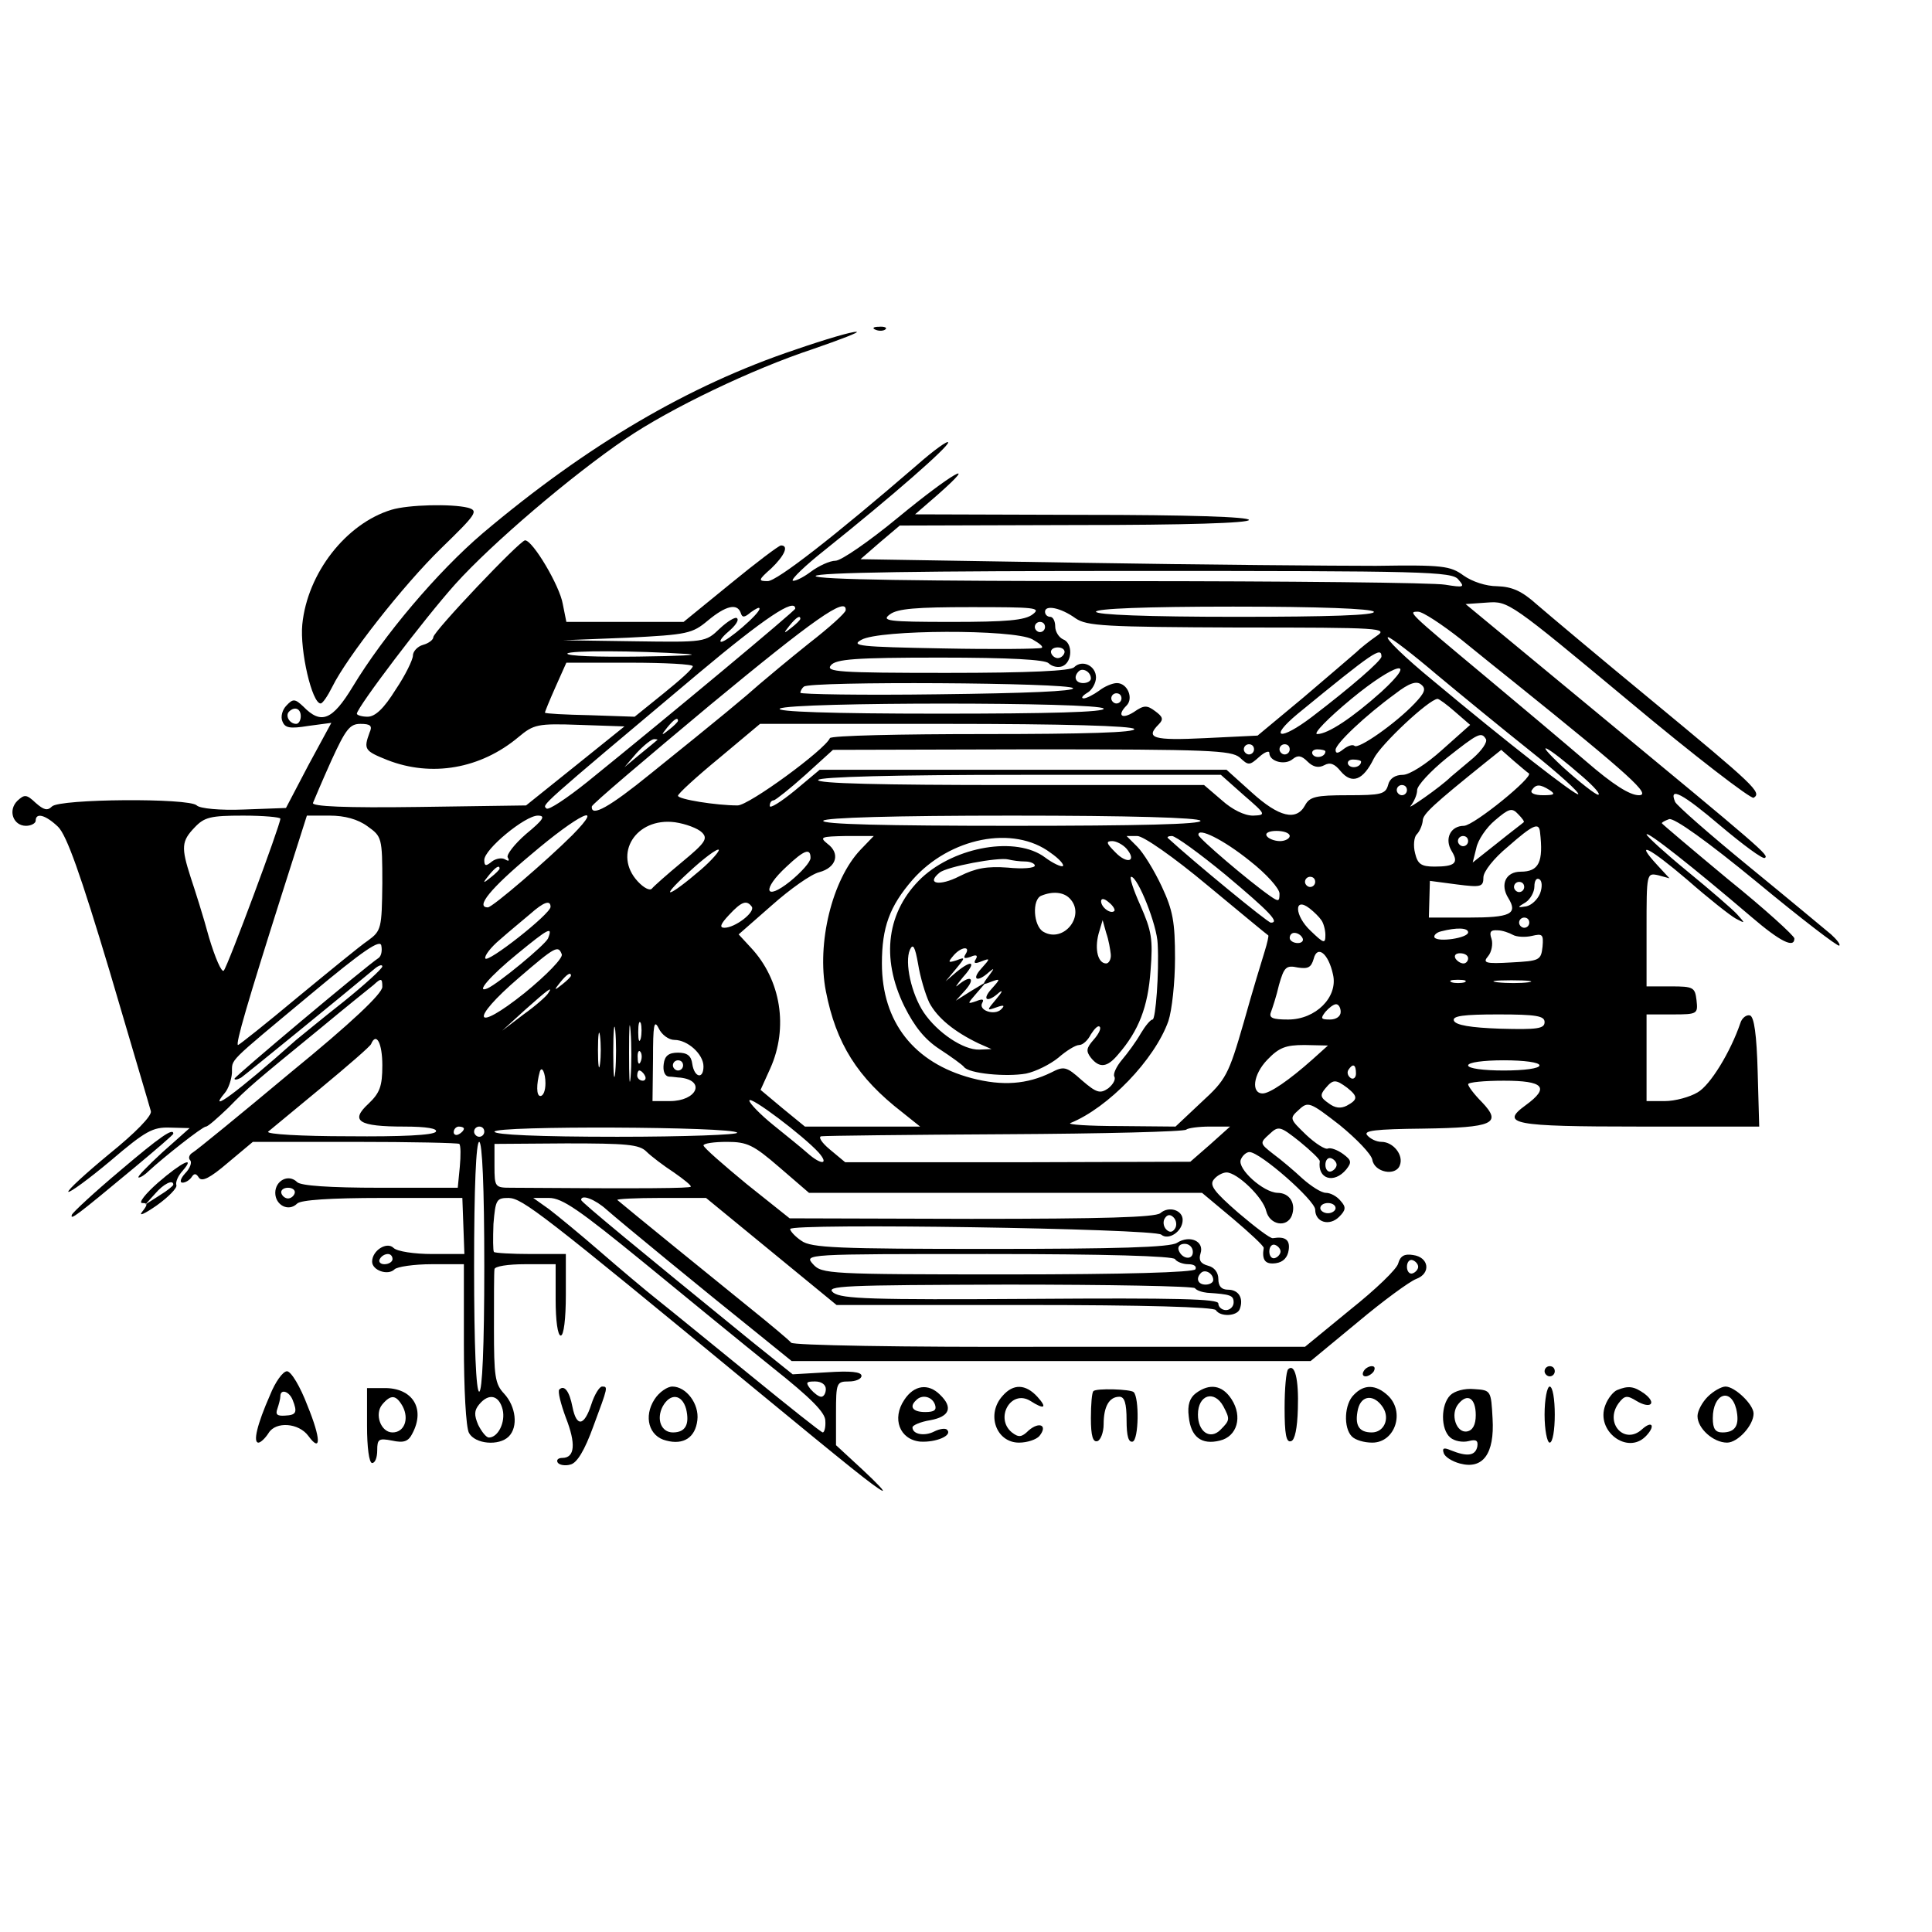 <?xml version="1.0" standalone="no"?>
<!DOCTYPE svg PUBLIC "-//W3C//DTD SVG 20010904//EN"
 "http://www.w3.org/TR/2001/REC-SVG-20010904/DTD/svg10.dtd">
<svg version="1.0" xmlns="http://www.w3.org/2000/svg"
 width="379pt" height="379pt" viewBox="0 0 379 379"
 preserveAspectRatio="xMidYMid meet">
<g transform="translate(0,379) scale(0.1,-0.1)"
fill="#000000" stroke="none">
<path d="M1718 3143 c7 -3 16 -2 19 1 4 3 -2 6 -13 5 -11 0 -14 -3 -6 -6z"/>
<path d="M1560 3104 c-209 -70 -408 -187 -613 -360 -89 -76 -194 -200 -255
-301 -40 -66 -62 -75 -97 -39 -16 15 -20 16 -33 2 -8 -8 -12 -22 -8 -31 5 -13
14 -15 51 -9 l45 6 -45 -83 -44 -84 -82 -3 c-48 -2 -87 2 -93 8 -15 15 -269
13 -284 -2 -9 -9 -16 -7 -32 7 -18 17 -22 17 -36 4 -19 -19 -8 -49 17 -49 10
0 19 5 19 10 0 17 20 11 44 -12 17 -17 44 -93 101 -283 42 -143 79 -267 81
-275 2 -9 -30 -42 -82 -84 -46 -38 -82 -71 -80 -74 3 -2 40 25 83 61 69 59 83
66 116 65 l39 -1 -54 -48 c-29 -27 -50 -48 -46 -49 4 0 13 6 20 13 28 26 105
87 112 87 4 0 23 17 44 37 39 40 50 49 182 157 47 39 93 76 103 84 15 14 17
13 17 -4 0 -13 -60 -70 -180 -168 -98 -82 -185 -153 -192 -157 -7 -4 -9 -11
-5 -15 4 -4 0 -16 -10 -26 -9 -10 -11 -18 -5 -18 6 0 14 5 18 11 5 8 9 7 14
-1 6 -9 22 -1 57 29 l49 41 200 0 c111 0 203 -2 205 -4 3 -3 3 -23 1 -45 l-4
-41 -152 0 c-100 0 -156 4 -163 11 -17 17 -43 3 -43 -21 0 -24 26 -38 43 -21
7 7 64 11 167 11 l157 0 2 -55 2 -55 -63 0 c-35 0 -69 5 -76 12 -13 13 -42 -5
-42 -27 0 -17 31 -28 44 -15 5 5 38 10 73 10 l63 0 0 -156 c0 -88 4 -164 10
-175 12 -22 59 -26 78 -7 19 19 14 59 -9 84 -18 19 -20 34 -20 128 0 58 0 111
1 116 0 6 27 10 60 10 l60 0 0 -70 c0 -40 4 -70 10 -70 6 0 10 33 10 80 l0 80
-68 0 c-38 0 -71 2 -73 4 -2 2 -2 27 -1 55 4 48 6 51 30 51 27 -1 65 -30 482
-374 187 -154 233 -191 250 -200 8 -4 -9 14 -38 41 l-52 48 0 63 c0 59 1 62
25 62 14 0 25 5 25 11 0 8 -22 10 -67 7 l-68 -4 -81 65 c-221 180 -334 273
-334 277 0 12 28 1 50 -19 26 -23 189 -157 300 -246 l63 -51 509 0 509 0 92
76 c50 42 102 80 115 85 30 11 25 43 -6 47 -17 3 -25 -2 -29 -16 -2 -11 -45
-52 -94 -91 l-89 -73 -501 0 c-293 -1 -504 3 -507 8 -4 5 -41 36 -82 69 -62
50 -244 198 -259 211 -2 2 36 4 85 4 l89 0 128 -105 128 -105 369 0 c235 0
371 -4 375 -10 9 -14 42 -12 47 2 8 21 -2 38 -23 38 -13 0 -19 7 -19 21 0 13
-8 23 -20 26 -15 4 -19 11 -15 24 8 24 -21 37 -46 21 -13 -9 -120 -12 -367
-12 -298 0 -351 2 -370 16 -12 8 -22 19 -22 23 0 12 713 1 728 -11 14 -12 42
6 42 29 0 19 -27 28 -44 13 -11 -8 -111 -11 -371 -11 l-356 1 -84 67 c-46 38
-84 71 -85 76 0 4 21 7 46 7 40 0 52 -6 103 -50 l58 -50 385 0 386 0 61 -51
c33 -28 60 -53 60 -57 -4 -24 3 -33 24 -30 14 2 23 11 25 26 3 20 -7 27 -31
23 -5 -1 -35 22 -68 50 -47 41 -57 54 -48 65 6 8 18 14 25 14 21 0 72 -49 78
-76 7 -27 40 -33 50 -9 9 24 -4 45 -28 45 -28 1 -79 47 -72 65 3 8 11 15 17
15 21 0 129 -95 129 -113 0 -25 28 -33 47 -14 13 13 14 19 3 31 -7 9 -20 16
-29 16 -9 0 -29 13 -46 28 -16 15 -42 37 -57 48 -27 21 -27 22 -8 39 18 17 21
16 59 -14 22 -18 40 -35 40 -39 -5 -35 28 -45 52 -16 11 14 10 18 -6 30 -11 8
-24 13 -30 11 -5 -3 -25 10 -43 27 -32 31 -33 32 -14 49 18 17 22 15 80 -30
33 -27 62 -57 64 -68 4 -25 46 -33 54 -11 8 20 -13 46 -36 46 -10 0 -22 6 -28
13 -8 9 15 12 110 13 138 2 155 10 115 52 -15 15 -27 31 -27 35 0 4 32 7 70 7
78 0 91 -13 43 -48 -51 -37 -26 -42 223 -42 l235 0 -3 107 c-2 74 -7 108 -15
111 -7 2 -16 -5 -19 -15 -19 -56 -59 -122 -84 -136 -15 -9 -44 -17 -64 -17
l-36 0 0 85 0 85 51 0 c49 0 50 1 47 28 -3 25 -6 27 -50 27 l-48 0 0 112 c0
110 0 111 23 106 l22 -6 -24 26 c-46 50 -16 35 59 -29 41 -36 84 -70 95 -76
19 -10 19 -10 3 8 -9 10 -53 48 -97 84 -44 36 -80 69 -81 73 0 8 90 -63 206
-162 56 -48 84 -62 84 -42 0 5 -58 58 -130 116 -71 59 -130 109 -130 110 0 2
6 5 14 8 9 4 76 -44 172 -123 87 -72 160 -128 162 -125 3 2 -5 12 -16 22 -12
10 -84 70 -161 133 -77 63 -142 120 -145 127 -13 31 15 16 89 -47 44 -37 83
-66 87 -63 9 5 -4 16 -333 288 l-254 210 43 3 c41 3 45 0 277 -193 129 -108
240 -193 245 -190 17 10 2 24 -200 191 -102 84 -203 169 -225 188 -30 27 -49
35 -78 36 -22 0 -49 9 -66 21 -26 19 -41 21 -172 19 -79 0 -339 2 -578 6
l-433 7 38 33 39 33 343 1 c221 0 342 4 342 10 0 6 -116 10 -327 10 l-328 1
45 39 c85 75 25 40 -78 -45 -57 -47 -112 -85 -123 -85 -11 0 -33 -10 -49 -22
-16 -12 -32 -19 -35 -17 -3 3 25 30 63 60 135 108 242 202 242 211 0 5 -28
-15 -62 -45 -161 -139 -274 -227 -292 -227 -19 0 -19 2 7 25 26 25 35 45 19
45 -4 0 -49 -34 -99 -75 l-92 -75 -115 0 -115 0 -7 35 c-6 36 -59 125 -74 125
-10 0 -180 -179 -180 -190 0 -5 -9 -12 -20 -15 -11 -3 -20 -13 -20 -21 0 -8
-15 -39 -34 -67 -23 -37 -40 -53 -55 -53 -11 0 -21 3 -21 6 1 13 132 186 193
254 72 80 228 213 334 285 88 60 249 137 367 176 55 19 94 34 86 34 -8 1 -62
-15 -120 -35z m1301 -451 c13 -15 11 -16 -26 -10 -22 4 -309 7 -637 7 -392 0
-598 3 -598 10 0 7 215 10 624 10 570 0 625 -1 637 -17z m-1408 -65 c3 -10 7
-10 20 1 10 7 17 11 17 7 0 -10 -64 -65 -75 -65 -5 0 1 9 14 20 13 11 21 22
17 26 -3 4 -19 -6 -34 -20 -28 -27 -29 -27 -168 -25 l-139 2 126 5 c118 6 127
8 158 34 35 29 57 34 64 15z m107 8 c0 -4 -246 -209 -408 -340 -40 -32 -76
-56 -80 -52 -8 8 -21 -3 298 265 130 109 190 149 190 127z m99 -3 c0 -5 -32
-34 -72 -65 -40 -32 -83 -68 -97 -80 -28 -25 -76 -65 -214 -176 -80 -65 -117
-86 -115 -64 0 4 105 93 232 199 203 168 268 214 266 186z m367 -8 c-15 -12
-52 -15 -160 -15 -125 0 -138 2 -120 15 15 11 51 14 159 14 125 0 138 -1 121
-14z m84 -8 c22 -15 57 -17 320 -18 281 0 294 -1 270 -17 -13 -9 -32 -24 -40
-32 -9 -8 -56 -48 -104 -89 l-89 -74 -103 -5 c-102 -5 -118 0 -91 27 10 10 8
15 -7 26 -16 12 -22 12 -42 -2 -24 -15 -33 -6 -14 13 14 14 2 44 -19 44 -9 0
-25 -7 -35 -15 -11 -8 -25 -15 -30 -15 -6 0 -3 5 7 11 9 5 17 19 17 30 0 23
-27 36 -43 20 -7 -7 -85 -11 -250 -11 -212 0 -238 2 -227 15 10 12 47 15 214
15 137 0 206 -4 213 -11 7 -7 19 -9 27 -6 20 8 21 46 1 53 -8 4 -15 15 -15 25
0 10 -4 19 -10 19 -5 0 -10 4 -10 10 0 14 31 8 60 -13z m585 13 c4 -7 -88 -10
-269 -10 -177 0 -276 4 -276 10 0 6 96 10 269 10 169 0 272 -4 276 -10z m172
-55 c37 -30 84 -68 103 -83 230 -185 270 -222 245 -222 -18 0 -51 21 -103 66
-42 36 -131 111 -197 166 -156 130 -153 128 -133 128 9 0 47 -25 85 -55z
m-1297 41 c0 -2 -8 -10 -17 -17 -16 -13 -17 -12 -4 4 13 16 21 21 21 13z m480
-16 c0 -5 -4 -10 -10 -10 -5 0 -10 5 -10 10 0 6 5 10 10 10 6 0 10 -4 10 -10z
m-25 -24 c14 -8 23 -15 18 -17 -4 -2 -91 -3 -193 -1 -165 3 -182 5 -160 17 35
20 297 21 335 1z m793 -69 c48 -40 131 -108 185 -151 54 -43 96 -81 93 -84 -4
-4 -139 101 -285 223 -55 45 -95 84 -88 85 5 0 48 -33 95 -73z m-1468 40 c25
-2 -19 -4 -98 -5 -79 -1 -141 1 -139 6 5 6 129 6 237 -1z m738 2 c-2 -6 -8
-10 -13 -10 -5 0 -11 4 -13 10 -2 6 4 11 13 11 9 0 15 -5 13 -11z m622 -7 c0
-8 -60 -60 -136 -118 -63 -48 -87 -43 -28 6 149 122 164 132 164 112z m-1351
-19 c0 -5 -26 -28 -57 -53 l-57 -46 -88 3 c-48 1 -87 3 -88 5 0 2 9 24 21 51
l21 47 124 0 c69 0 125 -3 124 -7z m1351 -50 c-57 -51 -105 -83 -126 -83 -9 0
21 31 67 69 86 71 134 83 59 14z m-570 26 c0 -5 -7 -9 -15 -9 -15 0 -20 12 -9
23 8 8 24 -1 24 -14z m635 -49 c-37 -39 -111 -91 -118 -83 -4 3 -13 0 -22 -7
-10 -8 -15 -9 -15 -1 0 12 58 67 117 110 27 21 42 26 51 18 10 -8 7 -16 -13
-37z m-670 30 c4 -6 -93 -10 -265 -12 -148 -2 -270 0 -270 3 0 3 3 9 7 12 10
11 521 8 528 -3z m95 -20 c0 -5 -4 -10 -10 -10 -5 0 -10 5 -10 10 0 6 5 10 10
10 6 0 10 -4 10 -10z m654 -26 l30 -26 -55 -49 c-31 -28 -64 -49 -77 -49 -15
0 -26 -7 -29 -20 -5 -18 -14 -20 -79 -20 -63 0 -75 -3 -84 -20 -17 -31 -51
-23 -104 25 l-50 45 -399 0 -399 0 -49 -41 c-27 -22 -49 -36 -49 -30 0 6 3 11
8 11 4 1 32 23 62 50 l54 49 390 1 c349 0 391 -2 408 -16 17 -16 19 -16 38 1
11 10 20 13 20 8 0 -17 31 -25 46 -12 10 8 17 7 29 -5 11 -11 22 -13 33 -7 11
6 20 3 32 -12 22 -26 44 -18 65 25 14 28 108 116 125 117 3 0 18 -11 34 -25z
m-689 6 c4 -7 -106 -10 -322 -10 -215 0 -323 4 -313 10 21 13 627 13 635 0z
m-1575 -15 c0 -8 -4 -15 -9 -15 -13 0 -22 16 -14 24 11 11 23 6 23 -9z m740
-9 c0 -2 -8 -10 -17 -17 -16 -13 -17 -12 -4 4 13 16 21 21 21 13z m-605 -23
c-12 -33 -10 -36 35 -54 87 -34 183 -17 257 45 30 25 37 27 120 24 l88 -3 -97
-78 -96 -77 -211 -3 c-143 -2 -210 1 -207 8 2 5 18 43 36 83 28 61 36 72 57
72 20 0 24 -4 18 -17z m1500 7 c4 -7 -96 -10 -294 -10 -164 0 -301 -3 -303 -8
-10 -23 -159 -132 -181 -132 -42 0 -117 12 -117 19 0 4 36 37 81 74 l80 67
364 0 c232 0 366 -4 370 -10z m690 -20 c3 -6 -8 -22 -25 -37 -18 -15 -37 -31
-44 -37 -20 -20 -91 -69 -78 -56 6 8 12 21 12 30 0 9 26 37 58 63 62 49 68 52
77 37z m-1626 -2 c-2 -2 -17 -14 -34 -28 l-30 -25 24 28 c14 15 29 27 34 27 6
0 8 -1 6 -2z m1816 -72 c22 -19 36 -35 30 -35 -5 0 -37 25 -70 55 -62 58 -31
42 40 -20z m-645 54 c0 -5 -4 -10 -10 -10 -5 0 -10 5 -10 10 0 6 5 10 10 10 6
0 10 -4 10 -10z m70 0 c0 -5 -4 -10 -10 -10 -5 0 -10 5 -10 10 0 6 5 10 10 10
6 0 10 -4 10 -10z m70 -4 c0 -11 -19 -15 -25 -6 -3 5 1 10 9 10 9 0 16 -2 16
-4z m399 -43 c11 -6 -107 -102 -127 -103 -27 0 -39 -26 -24 -50 14 -23 6 -30
-34 -30 -26 0 -33 5 -38 26 -4 15 -2 32 3 37 6 6 11 18 12 27 0 13 21 32 124
115 l30 24 25 -22 c14 -12 27 -23 29 -24z m-329 23 c0 -11 -19 -15 -25 -6 -3
5 1 10 9 10 9 0 16 -2 16 -4z m-230 -66 c44 -38 44 -39 18 -40 -17 0 -41 12
-61 30 l-35 30 -381 0 c-252 0 -380 3 -376 10 4 6 148 10 398 10 l392 0 45
-40z m320 10 c0 -5 -4 -10 -10 -10 -5 0 -10 5 -10 10 0 6 5 10 10 10 6 0 10
-4 10 -10z m280 0 c12 -8 9 -10 -13 -10 -16 0 -26 4 -22 10 8 12 16 12 35 0z
m-51 -63 c-2 -2 -26 -20 -52 -41 l-48 -38 7 28 c3 16 20 41 37 55 27 23 33 25
45 12 8 -8 13 -15 11 -16z m-2439 7 c0 -12 -103 -289 -111 -298 -4 -5 -17 25
-29 65 -11 41 -28 94 -36 118 -19 59 -18 71 8 98 19 20 31 23 95 23 40 0 73
-3 73 -6z m171 -15 c28 -20 29 -22 29 -112 -1 -88 -2 -93 -28 -112 -15 -10
-77 -61 -139 -112 -61 -51 -114 -93 -116 -93 -6 0 20 88 85 293 l50 157 45 0
c29 0 55 -7 74 -21z m311 -15 c-23 -20 -39 -41 -36 -46 4 -7 2 -8 -5 -4 -6 4
-18 2 -26 -4 -12 -10 -15 -9 -15 3 0 21 80 87 105 87 16 0 11 -8 -23 -36z m91
-2 c-49 -49 -157 -142 -166 -142 -25 0 5 37 84 103 95 81 148 106 82 39z
m1232 28 c4 -7 -122 -10 -370 -10 -248 0 -374 3 -370 10 4 6 138 10 370 10
232 0 366 -4 370 -10z m-978 -23 c12 -12 7 -20 -39 -58 -29 -24 -56 -48 -59
-52 -4 -5 -16 1 -28 14 -49 53 -4 126 73 116 21 -3 45 -12 53 -20z m1644 1 c7
-59 -2 -78 -38 -78 -29 0 -41 -25 -24 -52 19 -31 4 -38 -78 -38 l-78 0 1 36 1
36 53 -7 c47 -6 52 -5 52 14 0 11 20 37 48 60 50 44 61 48 63 29z m-569 -57
c32 -25 58 -54 58 -64 0 -16 -2 -16 -18 -5 -43 30 -141 114 -141 120 -2 16 49
-9 101 -51z m78 49 c0 -5 -9 -10 -19 -10 -11 0 -23 5 -26 10 -4 6 5 10 19 10
14 0 26 -4 26 -10z m-842 -27 c-56 -59 -86 -184 -68 -277 20 -103 62 -170 150
-238 l35 -28 -113 0 -113 0 -44 36 -43 36 19 42 c36 80 21 174 -38 237 l-24
26 65 57 c36 32 77 61 93 65 34 9 42 37 16 56 -16 13 -12 14 36 15 l55 0 -26
-27z m373 -6 c16 -11 27 -23 24 -26 -3 -2 -19 5 -35 17 -56 42 -175 22 -242
-40 -68 -65 -81 -156 -34 -252 20 -40 40 -65 69 -84 23 -15 45 -31 48 -35 9
-13 83 -20 122 -13 19 4 47 18 63 31 16 14 34 25 41 25 7 0 17 9 23 21 7 11
14 18 17 15 4 -3 -2 -15 -12 -26 -14 -16 -15 -22 -5 -35 17 -21 32 -19 53 6
41 47 59 94 64 165 5 62 2 78 -20 128 -14 31 -22 56 -18 56 13 0 51 -95 52
-132 3 -56 -4 -148 -10 -148 -4 0 -14 -12 -23 -27 -9 -16 -26 -39 -37 -52 -11
-13 -18 -28 -15 -33 3 -5 -2 -15 -12 -23 -16 -11 -23 -9 -52 16 -30 27 -35 28
-60 15 -47 -23 -95 -27 -156 -11 -113 30 -176 110 -176 225 0 71 15 112 60
164 73 83 198 108 271 53z m308 -64 c64 -53 117 -97 119 -98 1 -1 -2 -15 -7
-31 -5 -16 -24 -78 -41 -139 -30 -104 -35 -113 -83 -157 l-51 -48 -110 1 c-61
0 -104 3 -96 6 74 30 165 124 192 200 7 21 13 76 13 123 0 71 -4 94 -26 141
-15 32 -36 66 -48 78 l-21 21 21 0 c12 0 71 -41 138 -97z m35 21 c87 -73 107
-94 89 -94 -6 0 -152 120 -202 166 -2 2 1 4 8 4 7 0 54 -34 105 -76z m476 66
c0 -5 -4 -10 -10 -10 -5 0 -10 5 -10 10 0 6 5 10 10 10 6 0 10 -4 10 -10z
m-670 -15 c21 -25 1 -31 -22 -7 -18 18 -19 22 -6 22 8 0 21 -7 28 -15z m-835
-41 c-64 -55 -85 -61 -25 -6 30 28 57 48 60 45 2 -2 -13 -20 -35 -39z m215 23
c0 -8 -18 -28 -40 -46 -50 -40 -56 -16 -7 29 35 33 47 37 47 17z m421 -7 c10
0 19 -4 19 -8 0 -5 -24 -7 -53 -4 -41 3 -63 -1 -95 -17 -39 -20 -66 -15 -39 7
14 12 116 31 135 26 8 -2 22 -4 33 -4z m-1031 -14 c0 -2 -8 -10 -17 -17 -16
-13 -17 -12 -4 4 13 16 21 21 21 13z m1600 -26 c0 -5 -4 -10 -10 -10 -5 0 -10
5 -10 10 0 6 5 10 10 10 6 0 10 -4 10 -10z m441 -23 c-5 -12 -17 -23 -27 -25
-18 -3 -18 -2 -1 8 9 6 17 20 17 31 0 11 4 18 10 14 5 -3 6 -15 1 -28z m-31
13 c0 -5 -4 -10 -10 -10 -5 0 -10 5 -10 10 0 6 5 10 10 10 6 0 10 -4 10 -10z
m-892 -22 c33 -33 -11 -89 -51 -66 -20 11 -23 64 -4 71 22 9 43 7 55 -5z m88
-25 c-7 -7 -26 7 -26 19 0 6 6 6 15 -2 9 -7 13 -15 11 -17z m-1106 8 c0 -14
-125 -112 -128 -101 -2 5 11 22 29 37 18 16 45 38 59 50 27 24 40 28 40 14z
m395 0 c6 -11 -33 -41 -54 -41 -10 0 -8 7 9 25 25 27 35 30 45 16z m1117 -26
c4 -5 8 -19 8 -29 0 -18 -3 -17 -29 8 -32 30 -33 68 -2 44 9 -7 19 -17 23 -23z
m408 -5 c0 -5 -4 -10 -10 -10 -5 0 -10 5 -10 10 0 6 5 10 10 10 6 0 10 -4 10
-10z m-821 -62 c1 -10 -4 -18 -9 -18 -16 0 -23 27 -15 58 l8 27 7 -25 c5 -14
8 -33 9 -42z m-1104 31 c-6 -13 -98 -89 -119 -98 -24 -10 5 24 59 68 61 50 70
55 60 30z m1805 12 c0 -11 -59 -20 -66 -10 -2 4 4 10 13 12 31 8 53 7 53 -2z
m88 -5 c7 -4 24 -5 37 -2 21 5 23 3 21 -21 -3 -27 -6 -28 -61 -31 -51 -3 -57
-1 -46 12 7 8 10 24 7 34 -5 14 -2 18 12 17 9 0 23 -5 30 -9z m-413 -6 c3 -5
-1 -10 -9 -10 -9 0 -16 5 -16 10 0 6 4 10 9 10 6 0 13 -4 16 -10z m-1812 -39
c-26 -17 -283 -233 -283 -237 0 -3 6 -2 13 2 10 7 205 166 260 212 9 8 17 11
17 6 -1 -5 -35 -36 -76 -69 -42 -33 -83 -67 -93 -75 -117 -104 -176 -147 -140
-104 7 8 13 26 14 39 1 29 -13 15 155 155 103 86 136 108 138 95 2 -10 0 -20
-5 -24z m1080 -88 c16 -30 49 -57 97 -80 l25 -11 -24 -1 c-31 -1 -82 33 -109
73 -24 36 -38 98 -27 123 6 13 10 6 16 -28 4 -25 14 -59 22 -76z m-721 95 c3
-7 -30 -41 -73 -76 -100 -80 -109 -54 -11 30 72 62 77 64 84 46z m792 0 c-5
-8 -2 -9 10 -5 11 5 15 3 10 -5 -5 -8 -1 -9 11 -4 18 7 18 6 0 -14 -20 -22 -8
-28 15 -7 11 9 11 8 0 -7 -14 -18 -13 -19 4 -12 19 7 19 6 1 -14 -20 -22 -8
-28 15 -7 8 6 6 1 -5 -12 -20 -24 -20 -24 0 -17 14 5 17 4 9 -4 -13 -13 -46
-2 -37 13 4 7 0 8 -12 3 -18 -6 -18 -6 1 16 l19 22 -30 -18 -30 -19 19 21 c20
23 10 30 -14 10 -8 -7 -4 -1 9 15 27 30 19 36 -13 10 l-21 -18 20 24 c19 23
19 24 1 17 -16 -5 -17 -4 -6 9 15 18 35 20 24 3z m721 -40 c10 -44 -34 -88
-88 -88 -30 0 -38 3 -34 14 3 8 11 32 16 54 10 35 14 39 37 34 20 -3 26 0 31
17 7 28 29 11 38 -31z m265 32 c0 -5 -4 -10 -9 -10 -6 0 -13 5 -16 10 -3 6 1
10 9 10 9 0 16 -4 16 -10z m-1760 -34 c0 -2 -8 -10 -17 -17 -16 -13 -17 -12
-4 4 13 16 21 21 21 13z m1753 -13 c-7 -2 -19 -2 -25 0 -7 3 -2 5 12 5 14 0
19 -2 13 -5z m125 0 c-15 -2 -42 -2 -60 0 -18 2 -6 4 27 4 33 0 48 -2 33 -4z
m-1923 -22 c-3 -5 -24 -24 -48 -41 l-42 -32 45 41 c46 41 56 48 45 32z m1555
-36 c0 -9 -9 -15 -21 -15 -18 0 -19 2 -9 15 7 8 16 15 21 15 5 0 9 -7 9 -15z
m-1393 -128 c-2 -23 -3 -1 -3 48 0 50 1 68 3 42 2 -26 2 -67 0 -90z m-30 11
c-2 -24 -4 -7 -4 37 0 44 2 63 4 43 2 -21 2 -57 0 -80z m1823 97 c0 -13 -14
-15 -87 -13 -58 2 -88 7 -91 16 -3 9 19 12 87 12 75 0 91 -3 91 -15z m-1773
-32 c-3 -10 -5 -4 -5 12 0 17 2 24 5 18 2 -7 2 -21 0 -30z m66 -3 c26 0 57
-28 57 -52 0 -26 -18 -22 -22 5 -2 16 -10 22 -28 22 -18 0 -26 -6 -28 -22 -2
-14 2 -24 10 -25 7 0 18 -2 23 -2 50 -6 32 -46 -21 -46 l-34 0 1 83 c0 66 2
78 11 60 6 -13 20 -23 31 -23z m-146 -47 c-2 -16 -4 -3 -4 27 0 30 2 43 4 28
2 -16 2 -40 0 -55z m-427 -3 c0 -41 -5 -54 -27 -75 -37 -34 -20 -45 70 -45 44
0 66 -4 62 -10 -4 -7 -68 -10 -172 -9 -91 0 -161 4 -157 9 5 4 52 43 104 86
52 43 97 82 98 86 10 24 22 2 22 -42z m1825 12 c-46 -41 -84 -67 -98 -67 -23
0 -19 37 9 66 23 24 36 29 73 29 l46 -1 -30 -27z m-1318 -4 c-3 -8 -6 -5 -6 6
-1 11 2 17 5 13 3 -3 4 -12 1 -19z m83 -8 c0 -5 -4 -10 -10 -10 -5 0 -10 5
-10 10 0 6 5 10 10 10 6 0 10 -4 10 -10z m1680 0 c0 -6 -30 -10 -70 -10 -40 0
-70 4 -70 10 0 6 30 10 70 10 40 0 70 -4 70 -10z m-360 -16 c0 -8 -5 -12 -10
-9 -6 4 -8 11 -5 16 9 14 15 11 15 -7z m-1590 -19 c0 -14 -4 -25 -10 -25 -8 0
-8 23 -1 48 4 12 11 -3 11 -23z m195 15 c3 -5 1 -10 -4 -10 -6 0 -11 5 -11 10
0 6 2 10 4 10 3 0 8 -4 11 -10z m1378 -24 c21 -17 21 -23 -1 -35 -12 -6 -23
-5 -36 5 -16 11 -17 16 -6 29 15 18 20 18 43 1z m-1037 -127 c21 -24 5 -25
-22 -1 -10 9 -41 34 -67 55 -26 21 -47 43 -47 48 0 11 106 -69 136 -102z
m-696 47 c0 -3 -4 -8 -10 -11 -5 -3 -10 -1 -10 4 0 6 5 11 10 11 6 0 10 -2 10
-4z m40 -6 c0 -5 -4 -10 -10 -10 -5 0 -10 5 -10 10 0 6 5 10 10 10 6 0 10 -4
10 -10z m496 -2 c3 -4 -103 -8 -235 -8 -155 0 -241 4 -241 10 0 12 469 10 476
-2z m928 -23 l-39 -34 -339 -1 -338 0 -30 25 c-17 14 -24 26 -16 26 7 1 169 3
361 4 191 1 350 5 354 9 3 3 24 6 46 6 l40 0 -39 -35z m-1424 -240 c0 -157 -4
-245 -10 -245 -6 0 -10 88 -10 245 0 157 4 245 10 245 6 0 10 -88 10 -245z
m318 226 c9 -9 34 -28 54 -41 20 -14 35 -26 33 -28 -3 -3 -83 -4 -352 -2 -32
0 -33 1 -33 43 l0 43 141 1 c118 0 143 -2 157 -16z m1354 -26 c0 -5 -5 -11
-11 -13 -6 -2 -11 4 -11 13 0 9 5 15 11 13 6 -2 11 -8 11 -13z m-2044 -56 c-2
-6 -8 -10 -13 -10 -5 0 -11 4 -13 10 -2 6 4 11 13 11 9 0 15 -5 13 -11z m684
-135 c84 -69 199 -163 255 -208 73 -58 102 -87 102 -103 1 -13 -2 -23 -5 -23
-3 0 -67 51 -143 113 -75 61 -157 128 -181 147 -24 19 -75 62 -113 95 -38 33
-83 70 -100 83 l-31 22 31 0 c26 0 60 -24 185 -126z m1358 106 c0 -5 -7 -10
-15 -10 -8 0 -15 5 -15 10 0 6 7 10 15 10 8 0 15 -4 15 -10z m-315 -40 c-5 -8
-11 -8 -17 -2 -6 6 -7 16 -3 22 5 8 11 8 17 2 6 -6 7 -16 3 -22z m35 -46 c0
-17 -22 -14 -28 4 -2 7 3 12 12 12 9 0 16 -7 16 -16z m172 1 c0 -5 -5 -11 -11
-13 -6 -2 -11 4 -11 13 0 9 5 15 11 13 6 -2 11 -8 11 -13z m-1742 -15 c0 -5
-7 -10 -16 -10 -8 0 -12 5 -9 10 3 6 10 10 16 10 5 0 9 -4 9 -10z m1535 0 c3
-5 15 -10 26 -10 11 0 17 -4 14 -10 -4 -6 -138 -10 -369 -10 -350 0 -364 1
-381 20 -18 20 -17 20 343 20 230 0 363 -4 367 -10z m477 -15 c0 -5 -5 -11
-11 -13 -6 -2 -11 4 -11 13 0 9 5 15 11 13 6 -2 11 -8 11 -13z m-402 -26 c0
-5 -7 -9 -15 -9 -15 0 -20 12 -9 23 8 8 24 -1 24 -14z m-36 -16 c4 -5 15 -8
24 -9 46 -3 52 -5 52 -19 0 -8 -7 -15 -15 -15 -8 0 -15 6 -15 13 0 9 -79 11
-368 9 -313 -2 -370 0 -387 12 -18 14 19 15 341 16 198 0 364 -3 368 -7z
m-724 -198 c0 -8 -4 -15 -9 -15 -5 0 -14 7 -21 15 -10 13 -9 15 9 15 12 0 21
-6 21 -15z m-634 -40 c6 -25 -9 -55 -27 -55 -5 0 -14 11 -21 25 -8 19 -8 28 2
40 19 23 39 18 46 -10z"/>
<path d="M768 2790 c-89 -27 -165 -124 -175 -225 -5 -51 19 -155 36 -155 4 0
14 15 23 33 28 57 138 198 214 272 69 67 73 73 52 79 -32 8 -117 6 -150 -4z"/>
<path d="M235 1493 c-50 -42 -92 -81 -94 -86 -4 -12 10 -1 122 92 42 35 77 65
77 67 0 12 -25 -5 -105 -73z"/>
<path d="M310 1470 c-25 -22 -39 -40 -31 -40 11 0 11 -3 0 -17 -8 -10 5 -4 28
12 24 17 41 35 39 40 -2 6 3 18 12 28 27 31 -2 17 -48 -23z m30 -4 c0 -2 -12
-12 -27 -21 l-28 -18 19 21 c17 20 36 29 36 18z"/>
<path d="M2527 1104 c-4 -4 -7 -38 -7 -76 0 -51 3 -69 13 -65 7 2 12 25 13 63
2 59 -6 90 -19 78z"/>
<path d="M2675 1100 c-3 -5 -2 -10 4 -10 5 0 13 5 16 10 3 6 2 10 -4 10 -5 0
-13 -4 -16 -10z"/>
<path d="M3030 1100 c0 -5 5 -10 10 -10 6 0 10 5 10 10 0 6 -4 10 -10 10 -5 0
-10 -4 -10 -10z"/>
<path d="M530 1054 c-26 -59 -34 -94 -23 -94 4 0 13 8 20 19 14 23 59 20 78
-6 25 -34 25 -6 -2 60 -14 37 -32 67 -40 67 -8 0 -23 -21 -33 -46z m44 -10
c10 -25 7 -30 -15 -31 -15 -1 -19 2 -15 13 3 9 6 20 6 25 0 15 17 10 24 -7z"/>
<path d="M720 993 c0 -42 4 -73 10 -73 6 0 10 11 10 25 0 22 3 24 29 19 23 -5
32 -2 40 14 26 49 0 90 -56 89 l-33 0 0 -74z m70 38 c13 -25 3 -51 -20 -51
-23 0 -36 36 -20 55 17 20 27 19 40 -4z"/>
<path d="M1097 1064 c-3 -4 3 -28 13 -55 20 -51 18 -79 -7 -79 -8 0 -12 -4 -9
-9 3 -5 15 -7 25 -4 13 3 28 28 45 75 29 78 29 78 17 78 -5 0 -15 -16 -21 -35
-14 -43 -29 -45 -37 -5 -6 31 -16 44 -26 34z"/>
<path d="M1284 1045 c-22 -34 -11 -73 23 -81 34 -9 57 6 61 40 4 32 -22 66
-49 66 -10 0 -26 -11 -35 -25z m62 -19 c7 -30 -1 -46 -26 -46 -23 0 -33 26
-20 51 15 27 38 24 46 -5z"/>
<path d="M1774 1044 c-25 -37 -9 -78 31 -82 31 -2 64 12 53 23 -3 4 -15 2 -25
-3 -19 -10 -43 -6 -43 8 0 4 16 11 35 14 38 7 45 25 19 50 -23 23 -51 19 -70
-10z m60 -9 c4 -11 -1 -15 -19 -15 -24 0 -32 10 -18 23 11 12 31 8 37 -8z"/>
<path d="M1967 1052 c-33 -36 -13 -92 32 -92 16 0 34 6 40 13 17 21 0 29 -21
11 -14 -14 -20 -14 -33 -4 -34 28 -2 85 36 62 28 -18 34 -14 14 8 -23 25 -47
26 -68 2z"/>
<path d="M2145 1061 c-3 -2 -5 -26 -5 -53 0 -35 4 -48 13 -45 6 2 12 17 12 33
0 35 11 54 31 54 10 0 14 -13 14 -46 0 -32 4 -44 12 -42 12 4 13 86 2 97 -6 6
-74 8 -79 2z"/>
<path d="M2346 1057 c-12 -9 -17 -23 -14 -46 4 -40 25 -56 61 -47 34 8 45 47
23 81 -18 28 -43 32 -70 12z m54 -26 c13 -25 13 -27 -6 -46 -20 -20 -44 -4
-44 30 0 39 32 49 50 16z"/>
<path d="M2656 1054 c-19 -18 -21 -65 -4 -82 7 -7 24 -12 40 -12 45 0 65 61
30 93 -23 21 -46 22 -66 1z m57 -25 c14 -22 2 -49 -22 -49 -26 0 -34 15 -27
46 7 28 32 29 49 3z"/>
<path d="M2845 1053 c-19 -19 -19 -67 0 -83 8 -7 24 -10 36 -7 15 4 19 1 17
-11 -4 -18 -20 -20 -52 -7 -14 6 -17 4 -14 -5 2 -8 17 -17 32 -21 45 -12 68
19 64 88 -3 55 -3 56 -36 58 -19 2 -39 -4 -47 -12z m50 -39 c0 -19 -6 -30 -17
-32 -21 -4 -34 34 -17 54 18 22 34 11 34 -22z"/>
<path d="M3030 1015 c0 -30 5 -55 10 -55 6 0 10 25 10 55 0 30 -4 55 -10 55
-5 0 -10 -25 -10 -55z"/>
<path d="M3172 1063 c-7 -3 -18 -16 -23 -30 -19 -50 43 -97 79 -61 20 20 14
33 -7 14 -34 -31 -74 12 -46 51 12 16 17 16 35 5 28 -17 41 -5 16 14 -21 15
-32 16 -54 7z"/>
<path d="M3350 1050 c-11 -11 -20 -28 -20 -38 0 -24 31 -52 58 -52 21 0 52 34
52 57 0 18 -37 53 -55 53 -8 0 -24 -9 -35 -20z m56 -24 c7 -31 -1 -46 -27 -46
-14 0 -19 7 -19 28 0 48 35 61 46 18z"/>
</g>
</svg>
